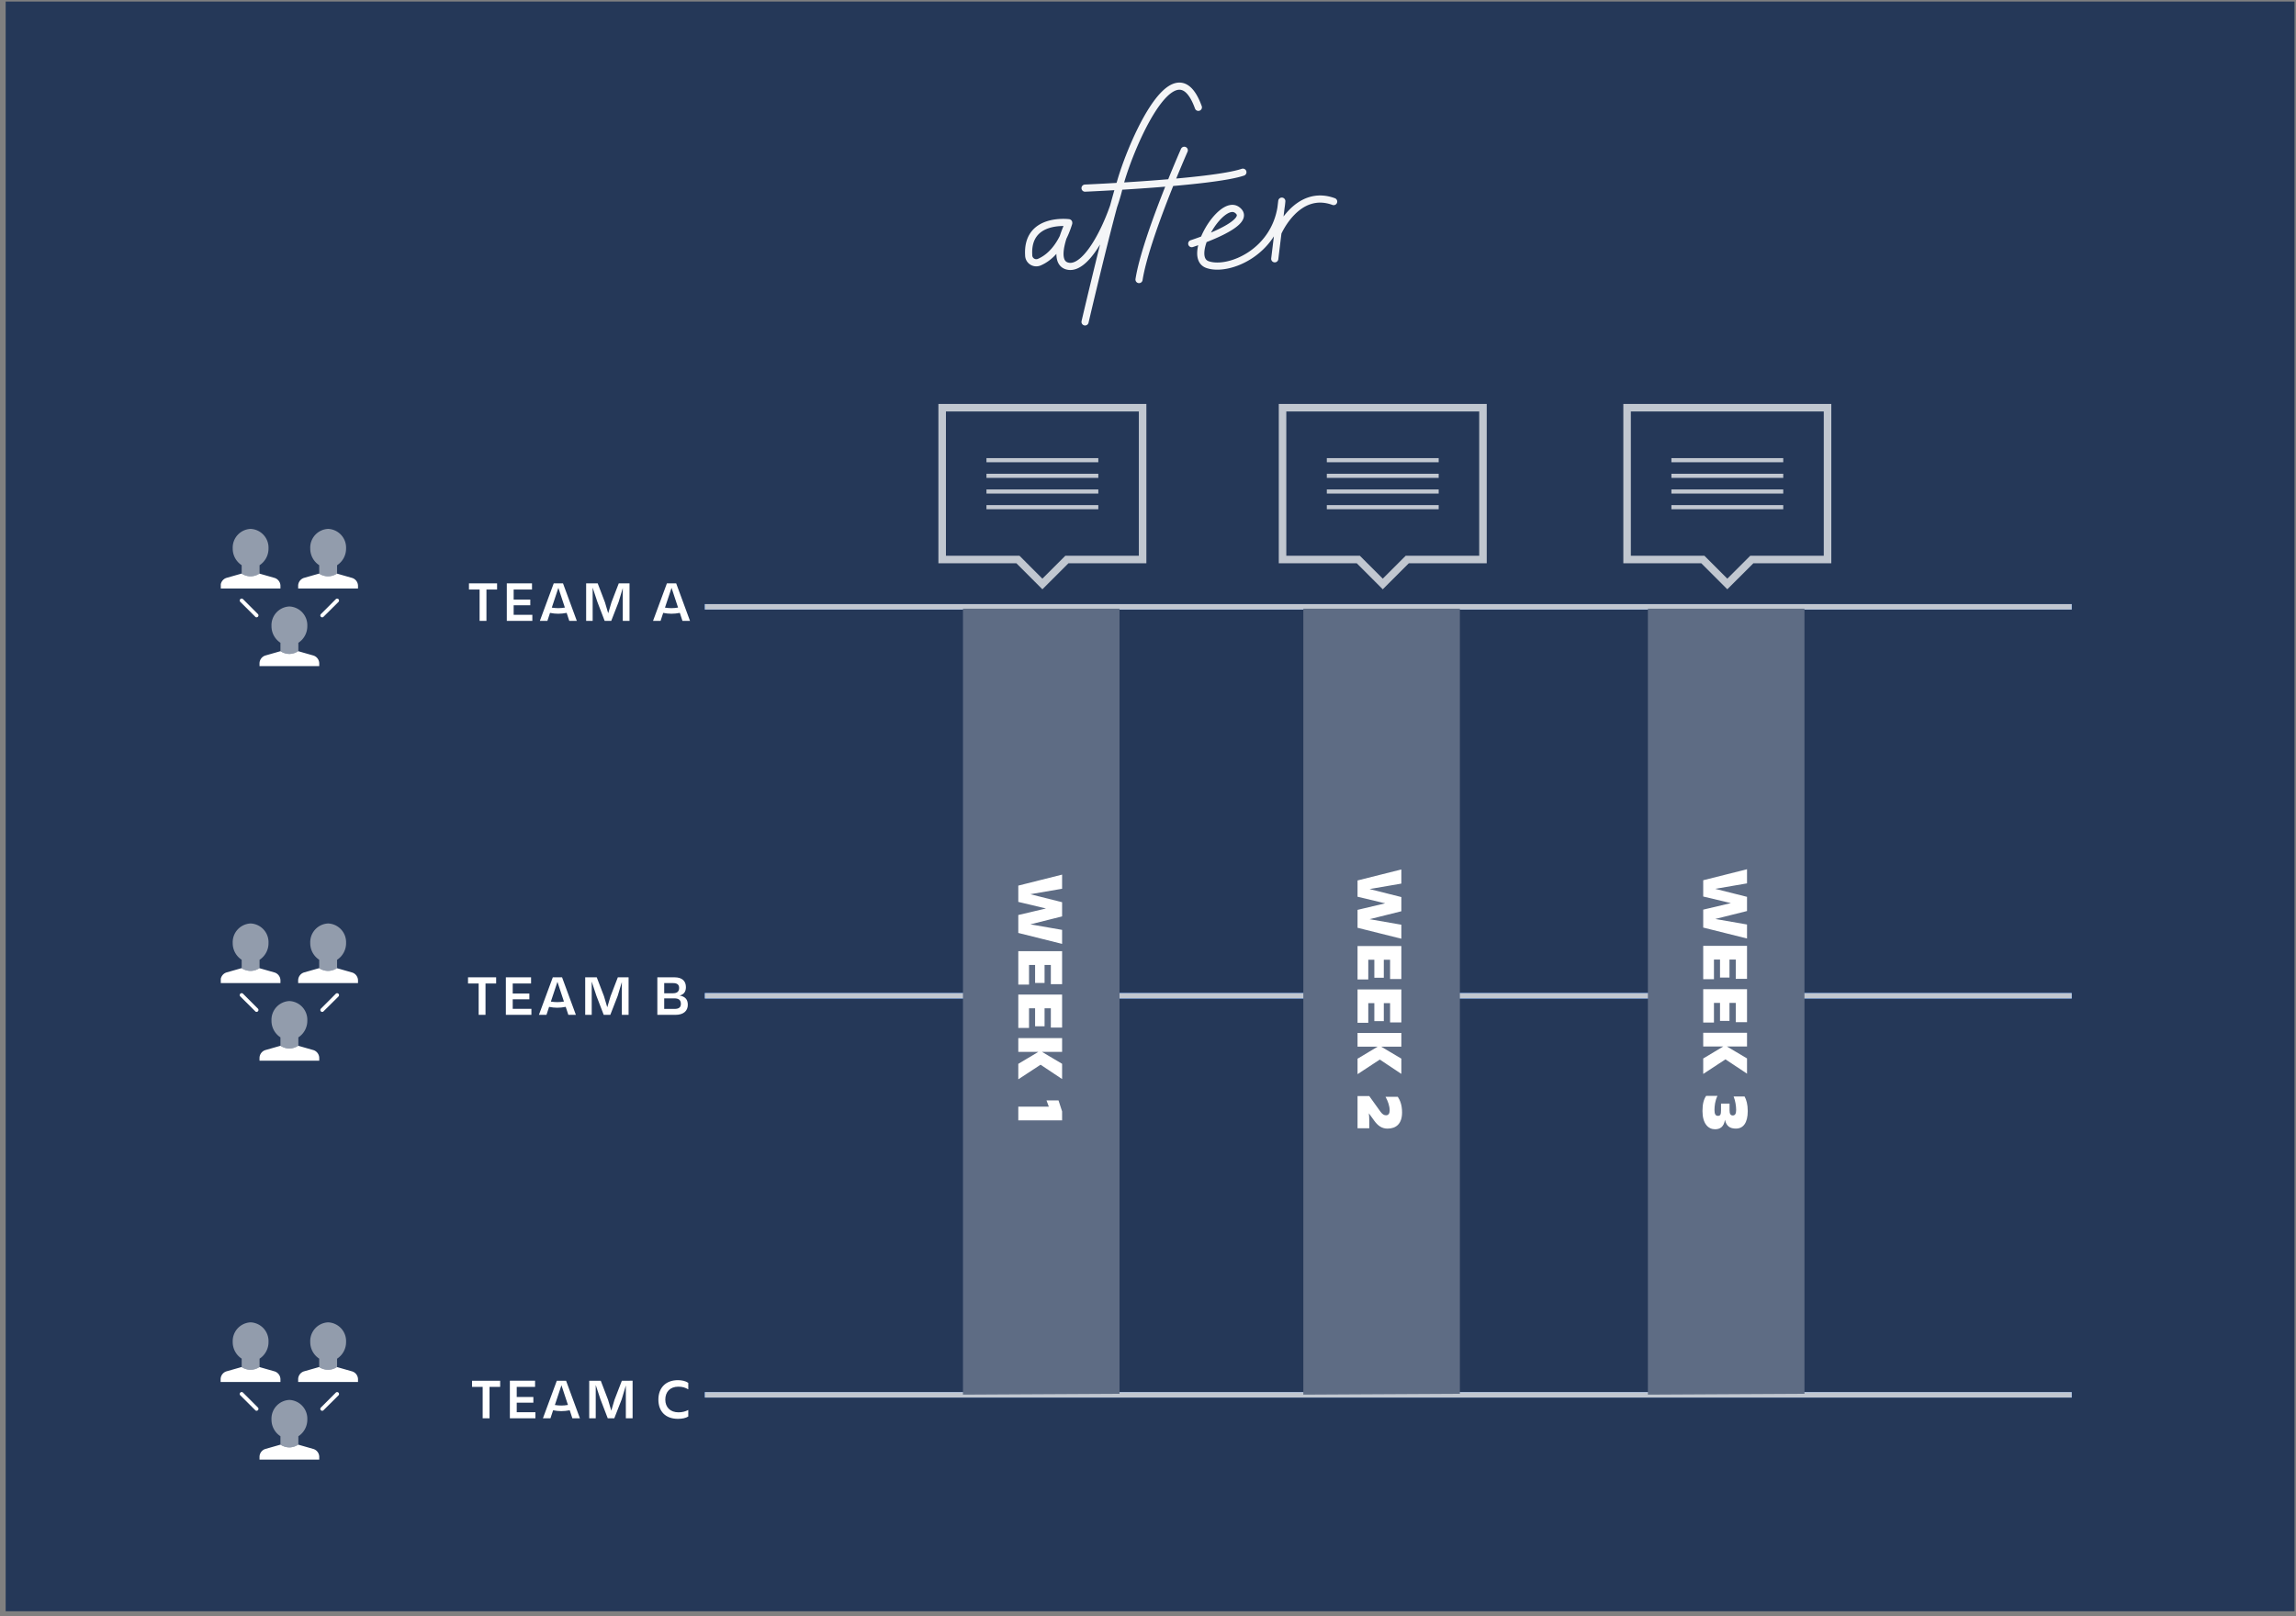 <svg xmlns="http://www.w3.org/2000/svg" fill="none" viewBox="0 0 321 226">
  <rect x="0" y="0" width="321" height="226" fill="#808080" stroke="none"/>
  <path fill="#253858" d="M.792 225.321h320V.217h-320V225.32z"/>
  <g clip-path="url(#clip0)">
    <path fill="#fff" d="M38.408 80.823l-2.131-.608a2.323 2.323 0 01-1.252.379 2.317 2.317 0 01-1.194-.347l-.053-.037-2.132.608a1.173 1.173 0 00-.8 1.066v.416h8.362v-.416a1.173 1.173 0 00-.8-1.06z"/>
    <path fill="#fff" d="M37.54 76.691a2.624 2.624 0 00-2.5-2.73 2.622 2.622 0 00-2.504 2.73 2.763 2.763 0 001.252 2.346v1.178l.054.037c.359.222.771.342 1.193.347.446-.004.88-.135 1.253-.379v-1.178a2.771 2.771 0 001.252-2.35z" opacity=".5"/>
    <path fill="#fff" d="M49.247 80.823l-2.131-.608a2.323 2.323 0 01-1.252.379 2.318 2.318 0 01-1.194-.347l-.053-.037-2.132.608a1.173 1.173 0 00-.8 1.066v.416h8.367v-.416a1.173 1.173 0 00-.805-1.06z"/>
    <path fill="#fff" d="M48.384 76.691a2.624 2.624 0 00-2.504-2.73 2.622 2.622 0 00-2.505 2.73 2.763 2.763 0 001.252 2.346v1.178l.054.037c.359.222.771.342 1.193.347.445-.004.88-.135 1.253-.379v-1.178a2.773 2.773 0 001.257-2.35z" opacity=".5"/>
    <path fill="#fff" d="M35.872 86.33a.266.266 0 01-.208-.107l-2.067-2.058a.265.265 0 01-.058-.291.266.266 0 01.35-.145.265.265 0 01.086.058l2.084 2.084a.267.267 0 01-.187.454v.005zM45.048 86.33a.267.267 0 01-.186-.453l2.083-2.085a.267.267 0 11.379.379l-2.068 2.052a.266.266 0 01-.208.107zM43.828 91.672l-2.131-.608a2.323 2.323 0 01-1.237.384 2.317 2.317 0 01-1.193-.346l-.054-.038-2.131.608a1.173 1.173 0 00-.8 1.067v.415h8.35v-.415a1.173 1.173 0 00-.804-1.067z"/>
    <path fill="#fff" d="M42.965 87.54a2.624 2.624 0 00-2.505-2.73 2.622 2.622 0 00-2.504 2.73 2.764 2.764 0 001.252 2.346v1.178l.053.038c.36.222.775.342 1.2.346.444-.003.879-.135 1.252-.378V89.89a2.773 2.773 0 001.252-2.35z" opacity=".5"/>
  </g>
  <g clip-path="url(#clip1)">
    <path fill="#fff" d="M38.408 136.001l-2.131-.608a2.323 2.323 0 01-1.252.379 2.321 2.321 0 01-1.194-.347l-.053-.037-2.132.607a1.18 1.18 0 00-.8 1.067v.416h8.362v-.416a1.176 1.176 0 00-.8-1.061z"/>
    <path fill="#fff" d="M37.54 131.869a2.623 2.623 0 00-2.5-2.73 2.623 2.623 0 00-2.504 2.73 2.76 2.76 0 001.252 2.346v1.178l.054.037c.359.222.771.342 1.193.347.446-.004.88-.135 1.253-.379v-1.178a2.769 2.769 0 001.252-2.351z" opacity=".5"/>
    <path fill="#fff" d="M49.247 136.001l-2.131-.608a2.323 2.323 0 01-1.252.379 2.322 2.322 0 01-1.194-.347l-.053-.037-2.132.607a1.179 1.179 0 00-.8 1.067v.416h8.367v-.416a1.171 1.171 0 00-.805-1.061z"/>
    <path fill="#fff" d="M48.384 131.869a2.624 2.624 0 00-2.504-2.73 2.623 2.623 0 00-2.505 2.73 2.76 2.76 0 001.252 2.346v1.178l.054.037c.359.222.771.342 1.193.347.445-.004.88-.135 1.253-.379v-1.178a2.775 2.775 0 001.258-2.351z" opacity=".5"/>
    <path fill="#fff" d="M35.872 141.508a.262.262 0 01-.116-.03.264.264 0 01-.092-.077l-2.067-2.058a.263.263 0 01-.079-.189.272.272 0 01.079-.189.258.258 0 01.087-.058.258.258 0 01.204 0 .258.258 0 01.087.058l2.084 2.084a.268.268 0 01-.04.407.255.255 0 01-.147.046v.006zM45.048 141.508a.271.271 0 01-.146-.046.27.27 0 01-.04-.407l2.083-2.085a.268.268 0 01.379.379l-2.068 2.052a.265.265 0 01-.208.107zM43.828 146.85l-2.131-.608a2.317 2.317 0 01-1.237.384 2.32 2.32 0 01-1.193-.346l-.054-.038-2.131.608a1.177 1.177 0 00-.8 1.066v.416h8.35v-.416a1.176 1.176 0 00-.804-1.066z"/>
    <path fill="#fff" d="M42.965 142.718a2.624 2.624 0 00-2.505-2.73 2.623 2.623 0 00-2.504 2.73 2.767 2.767 0 001.252 2.346v1.178l.053.037c.36.223.775.343 1.2.347.444-.004.879-.135 1.252-.379v-1.178a2.77 2.77 0 001.252-2.351z" opacity=".5"/>
  </g>
  <g clip-path="url(#clip2)">
    <path fill="#fff" d="M38.408 191.781l-2.131-.608a2.323 2.323 0 01-1.252.379 2.321 2.321 0 01-1.194-.347l-.053-.037-2.132.608a1.17 1.17 0 00-.8 1.066v.416h8.362v-.416a1.176 1.176 0 00-.8-1.061z"/>
    <path fill="#fff" d="M37.54 187.649a2.624 2.624 0 00-2.5-2.73 2.623 2.623 0 00-2.504 2.73 2.763 2.763 0 001.252 2.346v1.178l.054.037c.359.222.771.342 1.193.347.446-.004.88-.135 1.253-.379V190a2.769 2.769 0 001.252-2.351z" opacity=".5"/>
    <path fill="#fff" d="M49.247 191.781l-2.131-.608a2.323 2.323 0 01-1.252.379 2.322 2.322 0 01-1.194-.347l-.053-.037-2.132.608a1.17 1.17 0 00-.8 1.066v.416h8.367v-.416a1.174 1.174 0 00-.805-1.061z"/>
    <path fill="#fff" d="M48.384 187.649a2.624 2.624 0 00-2.504-2.73 2.623 2.623 0 00-2.505 2.73 2.763 2.763 0 001.252 2.346v1.178l.054.037c.359.222.771.342 1.193.347.445-.004.88-.135 1.253-.379V190a2.767 2.767 0 001.257-2.351z" opacity=".5"/>
    <path fill="#fff" d="M35.872 197.288a.267.267 0 01-.208-.107l-2.067-2.058a.259.259 0 01-.079-.189.263.263 0 01.079-.189.258.258 0 01.189-.078.258.258 0 01.19.078l2.083 2.084a.272.272 0 01.056.289.272.272 0 01-.097.119.271.271 0 01-.146.046v.005zM45.048 197.288a.266.266 0 01-.186-.453l2.083-2.085a.268.268 0 01.379.379l-2.068 2.052a.268.268 0 01-.208.107zM43.828 202.63l-2.131-.608a2.317 2.317 0 01-1.237.384 2.311 2.311 0 01-1.193-.346l-.054-.038-2.131.608a1.173 1.173 0 00-.8 1.066v.416h8.35v-.416a1.17 1.17 0 00-.804-1.066z"/>
    <path fill="#fff" d="M42.965 198.498a2.624 2.624 0 00-2.505-2.729 2.622 2.622 0 00-2.504 2.729 2.765 2.765 0 001.252 2.346v1.178l.053.037c.36.223.775.343 1.2.347a2.33 2.33 0 001.252-.378v-1.179a2.77 2.77 0 001.252-2.351z" opacity=".5"/>
  </g>
  <path stroke="#3384FF" stroke-miterlimit="10" stroke-width=".759" d="M98.542 195.057h191.101M98.542 139.25h191.101M98.542 84.86h191.101"/>
  <path stroke="#C1C7D0" stroke-miterlimit="10" stroke-width=".759" d="M98.542 195.057h191.101M98.542 139.25h191.101M98.542 84.86h191.101"/>
  <path stroke="#C1C7D0" stroke-miterlimit="10" stroke-width="1.052" d="M131.724 57.013v21.23h10.592l3.419 3.42 3.425-3.42h10.586v-21.23h-28.022z"/>
  <path stroke="#C1C7D0" stroke-width=".579" d="M137.915 64.353h15.639M137.915 68.732h15.639M137.915 70.924h15.639M137.915 66.54h15.639"/>
  <path stroke="#C1C7D0" stroke-miterlimit="10" stroke-width="1.052" d="M179.31 57.013v21.23h10.592l3.419 3.42 3.425-3.42h10.586v-21.23H179.31z"/>
  <path stroke="#C1C7D0" stroke-width=".579" d="M185.501 64.353h15.639M185.501 68.732h15.639M185.501 70.924h15.639M185.501 66.54h15.639"/>
  <path stroke="#C1C7D0" stroke-miterlimit="10" stroke-width="1.052" d="M227.481 57.013v21.23h10.593l3.419 3.42 3.425-3.42h10.586v-21.23h-28.023z"/>
  <path stroke="#C1C7D0" stroke-width=".579" d="M233.675 64.353h15.638M233.675 68.732h15.638M233.675 70.924h15.638M233.675 66.54h15.638"/>
  <path fill="#fff" d="M65.565 81.576v.863h1.486v4.386h.959v-4.386h1.486v-.863h-3.93zm5.29 5.249h3.571v-.847h-2.612v-1.334h2.325v-.8h-2.325V82.44h2.564v-.863h-3.523v5.249zm7.186-.999c.383 0 .759-.04 1.182-.12l.368 1.119h1.054l-1.933-5.25h-1.294l-1.942 5.25h1.055l.367-1.119c.408.08.775.12 1.143.12zm0-.783c-.28 0-.567-.024-.895-.072l.919-2.764.91 2.756c-.343.056-.639.08-.934.08zm5.481-.863l1.015 2.645h.919l1.03-2.645.584-1.941v4.586h.942v-5.25H86.51l-1.022 2.653-.456 1.534-.455-1.534-1.015-2.652h-1.614v5.249h.911v-4.65l.663 2.005zm10.342 1.646c.383 0 .759-.04 1.182-.12l.367 1.119h1.055l-1.933-5.25H93.24l-1.941 5.25h1.055l.367-1.119c.407.08.775.12 1.143.12zm0-.783c-.28 0-.568-.024-.895-.072l.919-2.764.91 2.756c-.343.056-.639.08-.934.08zM65.434 136.671v.863h1.486v4.386h.959v-4.386h1.486v-.863h-3.93zm5.29 5.249h3.571v-.846h-2.612v-1.335h2.325v-.799h-2.325v-1.406h2.564v-.863h-3.523v5.249zm7.186-.998c.383 0 .759-.04 1.182-.12l.368 1.118h1.055l-1.934-5.249h-1.294l-1.942 5.249H76.4l.367-1.118c.408.08.775.12 1.143.12zm0-.783c-.28 0-.567-.024-.895-.072l.919-2.764.91 2.756c-.343.056-.638.08-.934.08zm5.481-.863l1.015 2.644h.919l1.03-2.644.584-1.942v4.586h.943v-5.249h-1.503l-1.022 2.653-.456 1.534-.455-1.534-1.015-2.653h-1.614v5.249h.911v-4.649l.663 2.005zm10.893.335c.64 0 .91.272.91.775 0 .48-.279.704-.894.704h-1.438v-1.479h1.422zm-.192-2.133c.584 0 .855.216.855.679 0 .464-.248.743-.855.743h-1.23v-1.422h1.23zm-2.189 4.442h2.517c1.174 0 1.742-.575 1.742-1.414 0-.743-.376-1.158-1.151-1.286.591-.144.887-.535.887-1.174 0-.847-.52-1.375-1.59-1.375h-2.405v5.249zM65.995 193.084v.863h1.486v4.386h.959v-4.386h1.486v-.863h-3.931zm5.29 5.249h3.57v-.846h-2.612v-1.335h2.325v-.799h-2.325v-1.406h2.565v-.863h-3.524v5.249zm7.186-.998c.383 0 .758-.04 1.182-.12l.367 1.118h1.055l-1.933-5.249h-1.295l-1.941 5.249h1.054l.368-1.118c.407.08.775.12 1.142.12zm0-.783c-.28 0-.568-.024-.895-.072l.919-2.764.91 2.756c-.343.056-.639.08-.934.08zm5.481-.863l1.015 2.644h.918l1.031-2.644.583-1.941v4.585h.943v-5.249H86.94l-1.023 2.653-.455 1.534-.455-1.534-1.015-2.653h-1.614v5.249h.91v-4.649l.664 2.005zm12.275 1.486c-.392.2-.823.328-1.359.328-1.166 0-1.853-.711-1.853-1.782 0-1.071.663-1.806 1.822-1.806.583 0 .998.136 1.39.376v-.911c-.384-.264-.911-.375-1.454-.375-1.726 0-2.725 1.102-2.725 2.716 0 1.654.999 2.692 2.733 2.692.575 0 1.11-.103 1.446-.327v-.911z"/>
  <path fill="#5E6C84" d="M134.63 85.118h21.889V194.91l-21.889.117V85.117zM182.216 85.118h21.889V194.91l-21.889.117V85.117zM230.39 85.118h21.889V194.91l-21.889.117V85.117z"/>
  <path fill="#fff" d="M142.366 123.847v2.274l3.868.923-3.868.914v2.507l6.124 1.529v-1.958l-4.437-.773 4.437-1.11v-1.985l-4.446-1.118 4.446-.765v-1.976l-6.124 1.538zm0 9.171v4.67h1.501v-2.75h.848v2.517h1.324v-2.517h.876v2.694h1.575v-4.614h-6.124zm0 6.064v4.669h1.501v-2.749h.848v2.516h1.324v-2.516h.876v2.693h1.575v-4.613h-6.124zm0 9.689v2.162l3.113-2.041 3.011 2.004v-2.134l-2.815-1.669h2.815v-1.92h-6.124v1.92h2.806l-2.806 1.678zm0 7.904h6.124v-1.258l-.503-1.538h-1.678l.326.876h-4.269v1.92zM189.796 123.125v2.275l3.868.923-3.868.913v2.507l6.124 1.529v-1.957l-4.437-.774 4.437-1.109v-1.986l-4.446-1.118 4.446-.764v-1.977l-6.124 1.538zm0 9.171v4.67h1.501v-2.75h.848v2.517h1.323v-2.517h.877v2.694h1.575v-4.614h-6.124zm0 6.064v4.67h1.501v-2.75h.848v2.517h1.323v-2.517h.877v2.694h1.575v-4.614h-6.124zm0 9.689v2.163l3.113-2.042 3.011 2.004v-2.134l-2.815-1.669h2.815v-1.92h-6.124v1.92h2.806l-2.806 1.678zm0 9.731h1.64v-1.016c0-.326-.018-.727-.056-1.081l.755 1.044c.504.699 1.072 1.1 1.846 1.1 1.202 0 2.041-.671 2.041-2.265 0-1.081-.307-1.743-.596-2.181h-1.715c.335.606.578 1.295.578 1.901 0 .429-.168.681-.513.681-.298 0-.522-.168-.774-.504l-1.566-2.181h-1.64v4.502zM238.124 123.095v2.275l3.868.922-3.868.914v2.507l6.124 1.529v-1.958l-4.437-.773 4.437-1.11v-1.985l-4.446-1.118 4.446-.765v-1.976l-6.124 1.538zm0 9.171v4.67h1.501v-2.75h.848v2.517h1.323v-2.517h.877v2.694h1.575v-4.614h-6.124zm0 6.064v4.669h1.501v-2.749h.848v2.516h1.323v-2.516h.877v2.693h1.575v-4.613h-6.124zm0 9.689v2.162l3.113-2.041 3.011 2.004v-2.134l-2.815-1.669h2.815v-1.92h-6.124v1.92h2.806l-2.806 1.678zm-.103 7.345c0 1.771.802 2.554 1.753 2.554.69 0 1.24-.327 1.389-1.324.205.904.708 1.23 1.538 1.23.997 0 1.649-.773 1.649-2.451 0-.951-.195-1.594-.447-2.041h-1.529c.243.596.355 1.361.355 1.901 0 .513-.159.755-.466.755-.327 0-.457-.233-.457-.717v-.942h-1.193v.942c0 .559-.084.773-.429.773-.354 0-.485-.279-.485-.811 0-.531.075-1.305.42-1.985h-1.585c-.326.475-.513 1.09-.513 2.116z"/>
  <g>
    <path stroke="#F4F5F7" stroke-linecap="round" stroke-linejoin="round" d="M149.415 31.144s-5.91-.769-5.595 4.541a1.055 1.055 0 00.95 1.055c.172.018.347-.006.508-.07 1.221-.512 3.024-1.872 4.137-5.467 0 0-2.748 5.644 0 6.039 2.749.394 5.97-6.433 7.044-11.004 1.074-4.571 7.625-20.776 11.082-11.23M151.699 45.013s3.419-14.638 4.926-19.436M151.699 26.307s17.732-.758 22.067-2.226M165.571 21.017s-5.408 12.254-6.324 18.076M166.616 34.07s9.004-2.877 6.295-4.739c-2.236-1.507-7.054 6.6-4.108 7.664 2.945 1.064 9.851-1.783 10.403-8.866l-.985 8.059M178.663 32.542s2.669-6.235 7.792-4.354"/>
  </g>
  <defs>
    <clipPath id="clip0">
      <path fill="#fff" d="M0 0h19.184v19.193H0z" transform="translate(30.868 73.961)"/>
    </clipPath>
    <clipPath id="clip1">
      <path fill="#fff" d="M0 0h19.184v19.193H0z" transform="translate(30.868 129.139)"/>
    </clipPath>
    <clipPath id="clip2">
      <path fill="#fff" d="M0 0h19.184v19.193H0z" transform="translate(30.868 184.919)"/>
    </clipPath>
  </defs>
</svg>

